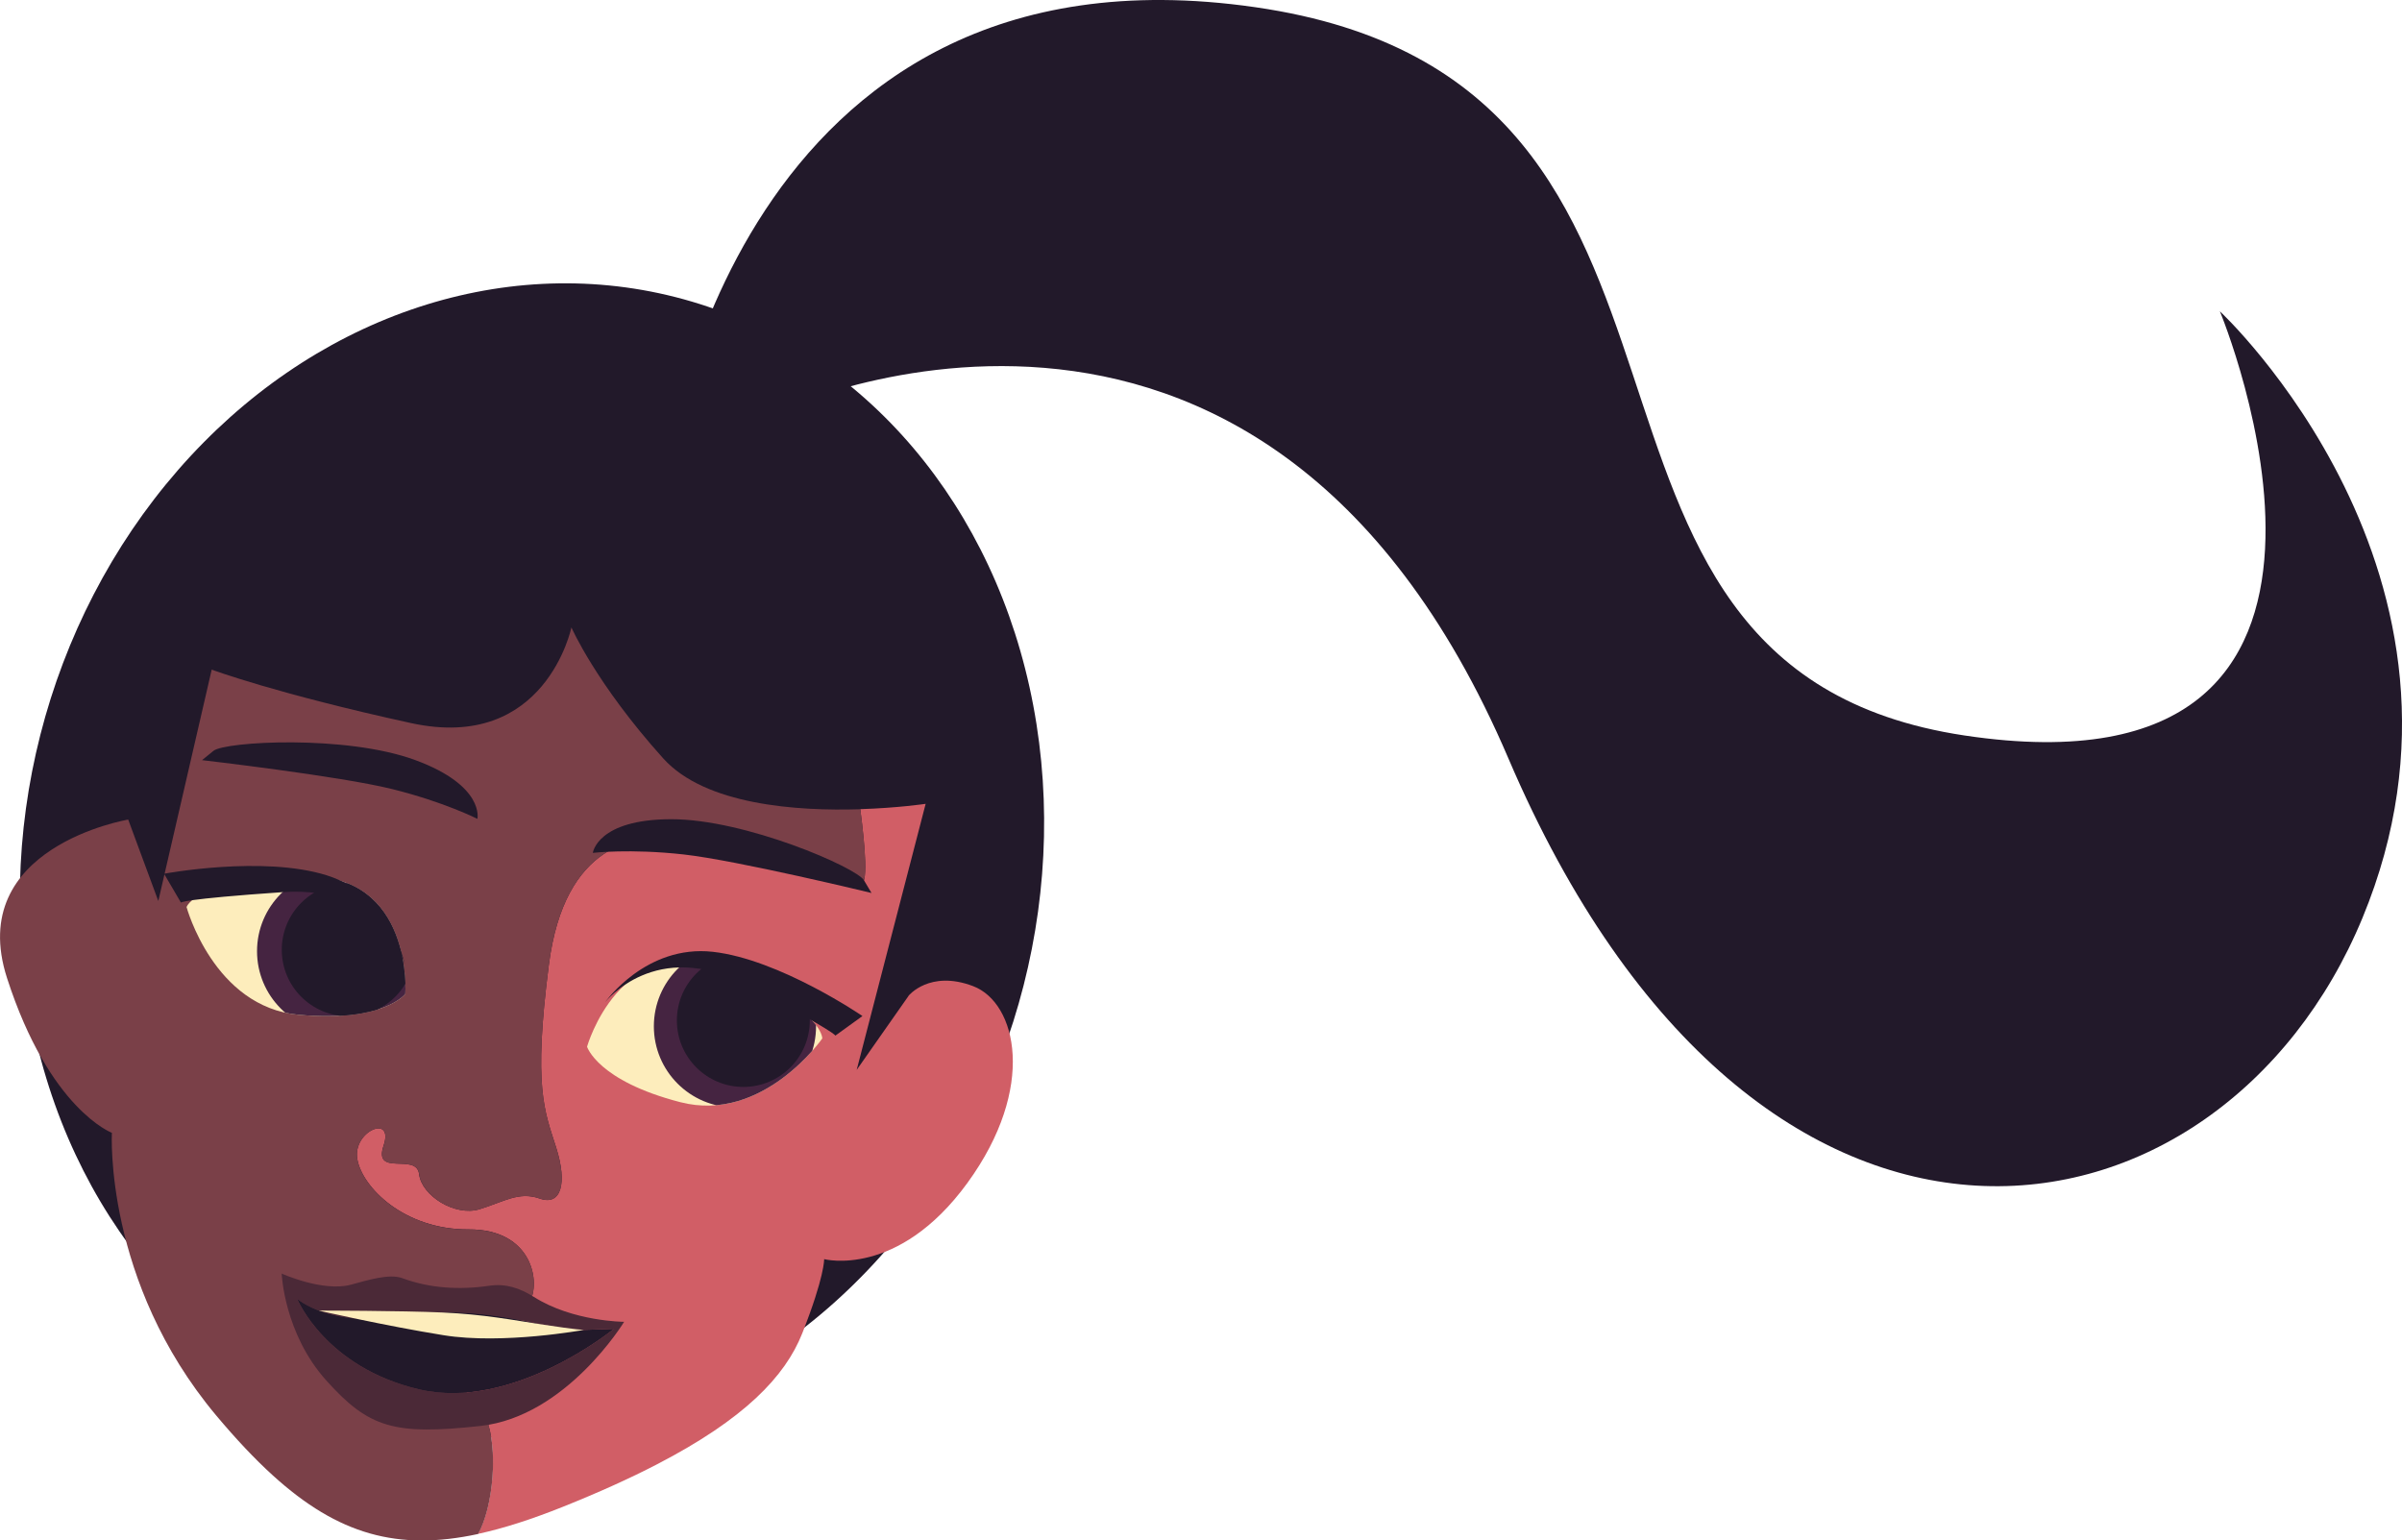 <?xml version="1.0" encoding="UTF-8"?><svg id="Capa_2" xmlns="http://www.w3.org/2000/svg" width="779.57" height="500" xmlns:xlink="http://www.w3.org/1999/xlink" viewBox="0 0 779.57 500"><defs><style>.cls-1{fill:#fdedbc;}.cls-2{fill:#7a4048;}.cls-3{clip-path:url(#clippath-1);}.cls-4{fill:#4b2937;}.cls-5{clip-path:url(#clippath);}.cls-6{fill:none;}.cls-7{fill:#22192a;}.cls-8{fill:#d15e66;}.cls-9{fill:#452441;}</style><clipPath id="clippath"><path class="cls-6" d="M190.53,339.73s10.61-37.43,43.67-24.98c33.06,12.45,32.67,22.32,32.67,22.32,0,0-19.19,27.61-46.07,20.68-26.87-6.93-30.28-18.02-30.28-18.02Z"/></clipPath><clipPath id="clippath-1"><path class="cls-6" d="M131.55,322.61s2.6-38.82-32.72-38.21c-35.32,.61-38.28,10.02-38.28,10.02,0,0,8.79,32.46,36.43,34.97,27.64,2.51,34.57-6.78,34.57-6.78Z"/></clipPath></defs><ellipse class="cls-7" cx="172.66" cy="279.17" rx="188.58" ry="164.66" transform="translate(-140.51 377.53) rotate(-75.7)"/><path class="cls-8" d="M294.88,323.24l-16.84,24.03,22.38-86.36s-8.92,1.34-21.22,1.73c1.5,11.58,2.84,25.88-.26,23.97-5.04-3.09-45.78-16.29-59.13-15.77-13.35,.51-36.55,2.44-41.69,42.32-5.14,39.89-1.35,47.56,2.37,59.29,3.72,11.72,1.56,19.01-5.28,16.59-6.84-2.42-11.64,1.03-19.57,3.45-7.93,2.43-18.79-4.34-19.63-11.41-.84-7.07-14.97,1.08-11.51-9.26,3.47-10.35-10.14-4.74-8.54,4.43,1.6,9.17,15.28,22.91,36.11,22.79,20.83-.12,23.53,17.38,19.73,23.72-3.8,6.34-6.66,11.64-6.66,11.64l-27.87,9.7s15.9,5.21,20.46,16.19c4.02,9.68,2.38,28.77-2.6,37.59,8.39-1.81,17.46-4.76,27.5-8.77,11.82-4.73,21.98-9.34,30.71-13.87,28.19-14.62,41.47-28.4,47.03-42.46,7.28-18.42,7.11-24.08,7.11-24.08,0,0,23.91,6.29,46.49-24.73,22.59-31.02,15.96-58.53,1.84-63.89-14.12-5.36-20.96,3.15-20.96,3.15Z"/><path class="cls-2" d="M157.75,460.31c-4.56-10.98-20.46-16.19-20.46-16.19l27.87-9.7s2.86-5.3,6.66-11.64c3.8-6.34,1.1-23.83-19.73-23.72-20.83,.12-34.51-13.62-36.11-22.79-1.6-9.17,12-14.78,8.54-4.43-3.47,10.35,10.67,2.19,11.51,9.26,.84,7.07,11.7,13.83,19.63,11.41,7.93-2.43,12.73-5.87,19.57-3.45,6.84,2.42,9-4.86,5.28-16.59-3.72-11.72-7.52-19.4-2.37-59.29,5.14-39.89,28.34-41.81,41.69-42.32,13.35-.51,54.09,12.68,59.13,15.77,3.1,1.9,1.76-12.39,.26-23.97-20.48,.65-50.34-1.33-63.99-16.52-21.85-24.3-29.78-42.5-29.78-42.5,0,0-8.34,40.6-52.05,31.06-43.71-9.54-64.69-17.35-64.69-17.35l-17.33,75.1-9.77-26.43s-53.09,8.86-39.32,51.47c13.77,42.61,34.02,50.2,34.02,50.2,0,0-2.61,48.24,33.87,91.76,6.4,7.63,12.47,14.09,18.41,19.48,21.13,19.18,40.55,24.6,66.58,18.98,4.97-8.82,6.61-27.91,2.6-37.59Z"/><path class="cls-1" d="M190.53,339.73s10.61-37.43,43.67-24.98c33.06,12.45,32.67,22.32,32.67,22.32,0,0-19.19,27.61-46.07,20.68-26.87-6.93-30.28-18.02-30.28-18.02Z"/><g class="cls-5"><circle class="cls-9" cx="238.53" cy="333.12" r="26.32"/><circle class="cls-7" cx="241.25" cy="331.23" r="21.57"/></g><path class="cls-1" d="M131.55,322.61s2.6-38.82-32.72-38.21c-35.32,.61-38.28,10.02-38.28,10.02,0,0,8.79,32.46,36.43,34.97,27.64,2.51,34.57-6.78,34.57-6.78Z"/><g class="cls-3"><circle class="cls-9" cx="109.74" cy="308.75" r="26.32"/><circle class="cls-7" cx="113.02" cy="308.29" r="21.57"/></g><path class="cls-7" d="M196.51,325.18s16.33-20.94,45.69-5.5c29.36,15.44,28.91,16.47,28.91,16.47l8.8-6.36s-26.92-18.44-48.57-20.85c-21.65-2.41-34.84,16.23-34.84,16.23Z"/><path class="cls-7" d="M131.41,313.04s-6.49-25.75-39.58-23.47c-33.09,2.28-33.1,3.4-33.1,3.4l-5.49-9.37s32.07-6.01,52.85,.53c20.78,6.53,25.32,28.91,25.32,28.91Z"/><path class="cls-4" d="M173.26,420.96c-4.49-2.85-9.12-4.42-14.45-3.63-9.5,1.4-19.22,.88-28.22-2.45-4.28-1.59-11.48,.71-16.69,2.11-9.1,2.44-22.48-3.61-22.48-3.61,0,0,.73,19.43,14.54,34.77,13.81,15.34,21.92,17.74,49.91,14.7,27.98-3.04,46.69-33.81,46.69-33.81,0,0-16.64-.05-29.28-8.08Zm-37.28,30c-30.54-7.19-39.55-29.39-39.55-29.39,0,0,10.96,9.83,35.96,5.55,25-4.28,45.5,4.92,57.07,4.55,7.41-.24,9.33-.32,9.77-.35l.02-.02s.22,0-.02,.02c-.42,.34-32.92,26.79-63.26,19.64Z"/><path class="cls-7" d="M189.48,431.67c-11.57,.37-32.07-8.82-57.07-4.55-25,4.28-35.96-5.55-35.96-5.55,0,0,9.01,22.19,39.55,29.39,30.34,7.15,62.84-19.3,63.26-19.64-.43,.03-2.36,.11-9.77,.35Z"/><path class="cls-4" d="M199.26,431.3l-.02,.02c.24-.02,.02-.02,.02-.02Z"/><path class="cls-7" d="M282.85,289.85s-43.63-10.59-61.07-12.52c-17.35-1.92-29.38-.5-29.38-.5,0,0,1.39-10.9,25.44-10.93,24.05-.03,60.11,15.69,62.56,19.82l2.45,4.13Z"/><path class="cls-7" d="M65.57,246.73s44.6,5.15,61.63,9.37c16.95,4.2,27.74,9.69,27.74,9.69,0,0,2.47-10.71-20.09-19.05-22.55-8.34-61.82-6.06-65.55-3.04l-3.73,3.03Z"/><path class="cls-1" d="M103.49,425.4s26.81,.01,40.21,.62c13.4,.61,22.19,2.36,32.91,3.99,10.72,1.63,12.87,1.66,12.87,1.66,0,0-26.24,4.81-45.46,1.73-19.22-3.09-40.53-8-40.53-8Z"/><path class="cls-7" d="M216.05,152.45S238.33-22.08,407.41,2.34c169.08,24.42,80.67,213.98,230.21,236.39,149.54,22.41,82.84-137.69,82.84-137.69,0,0,92.23,85.82,46.29,196.88-45.95,111.05-196.11,137.95-277.18-51.71-81.08-189.66-240.4-111.37-240.4-111.37l-42.43,58.92,9.32-41.3Z"/></svg>